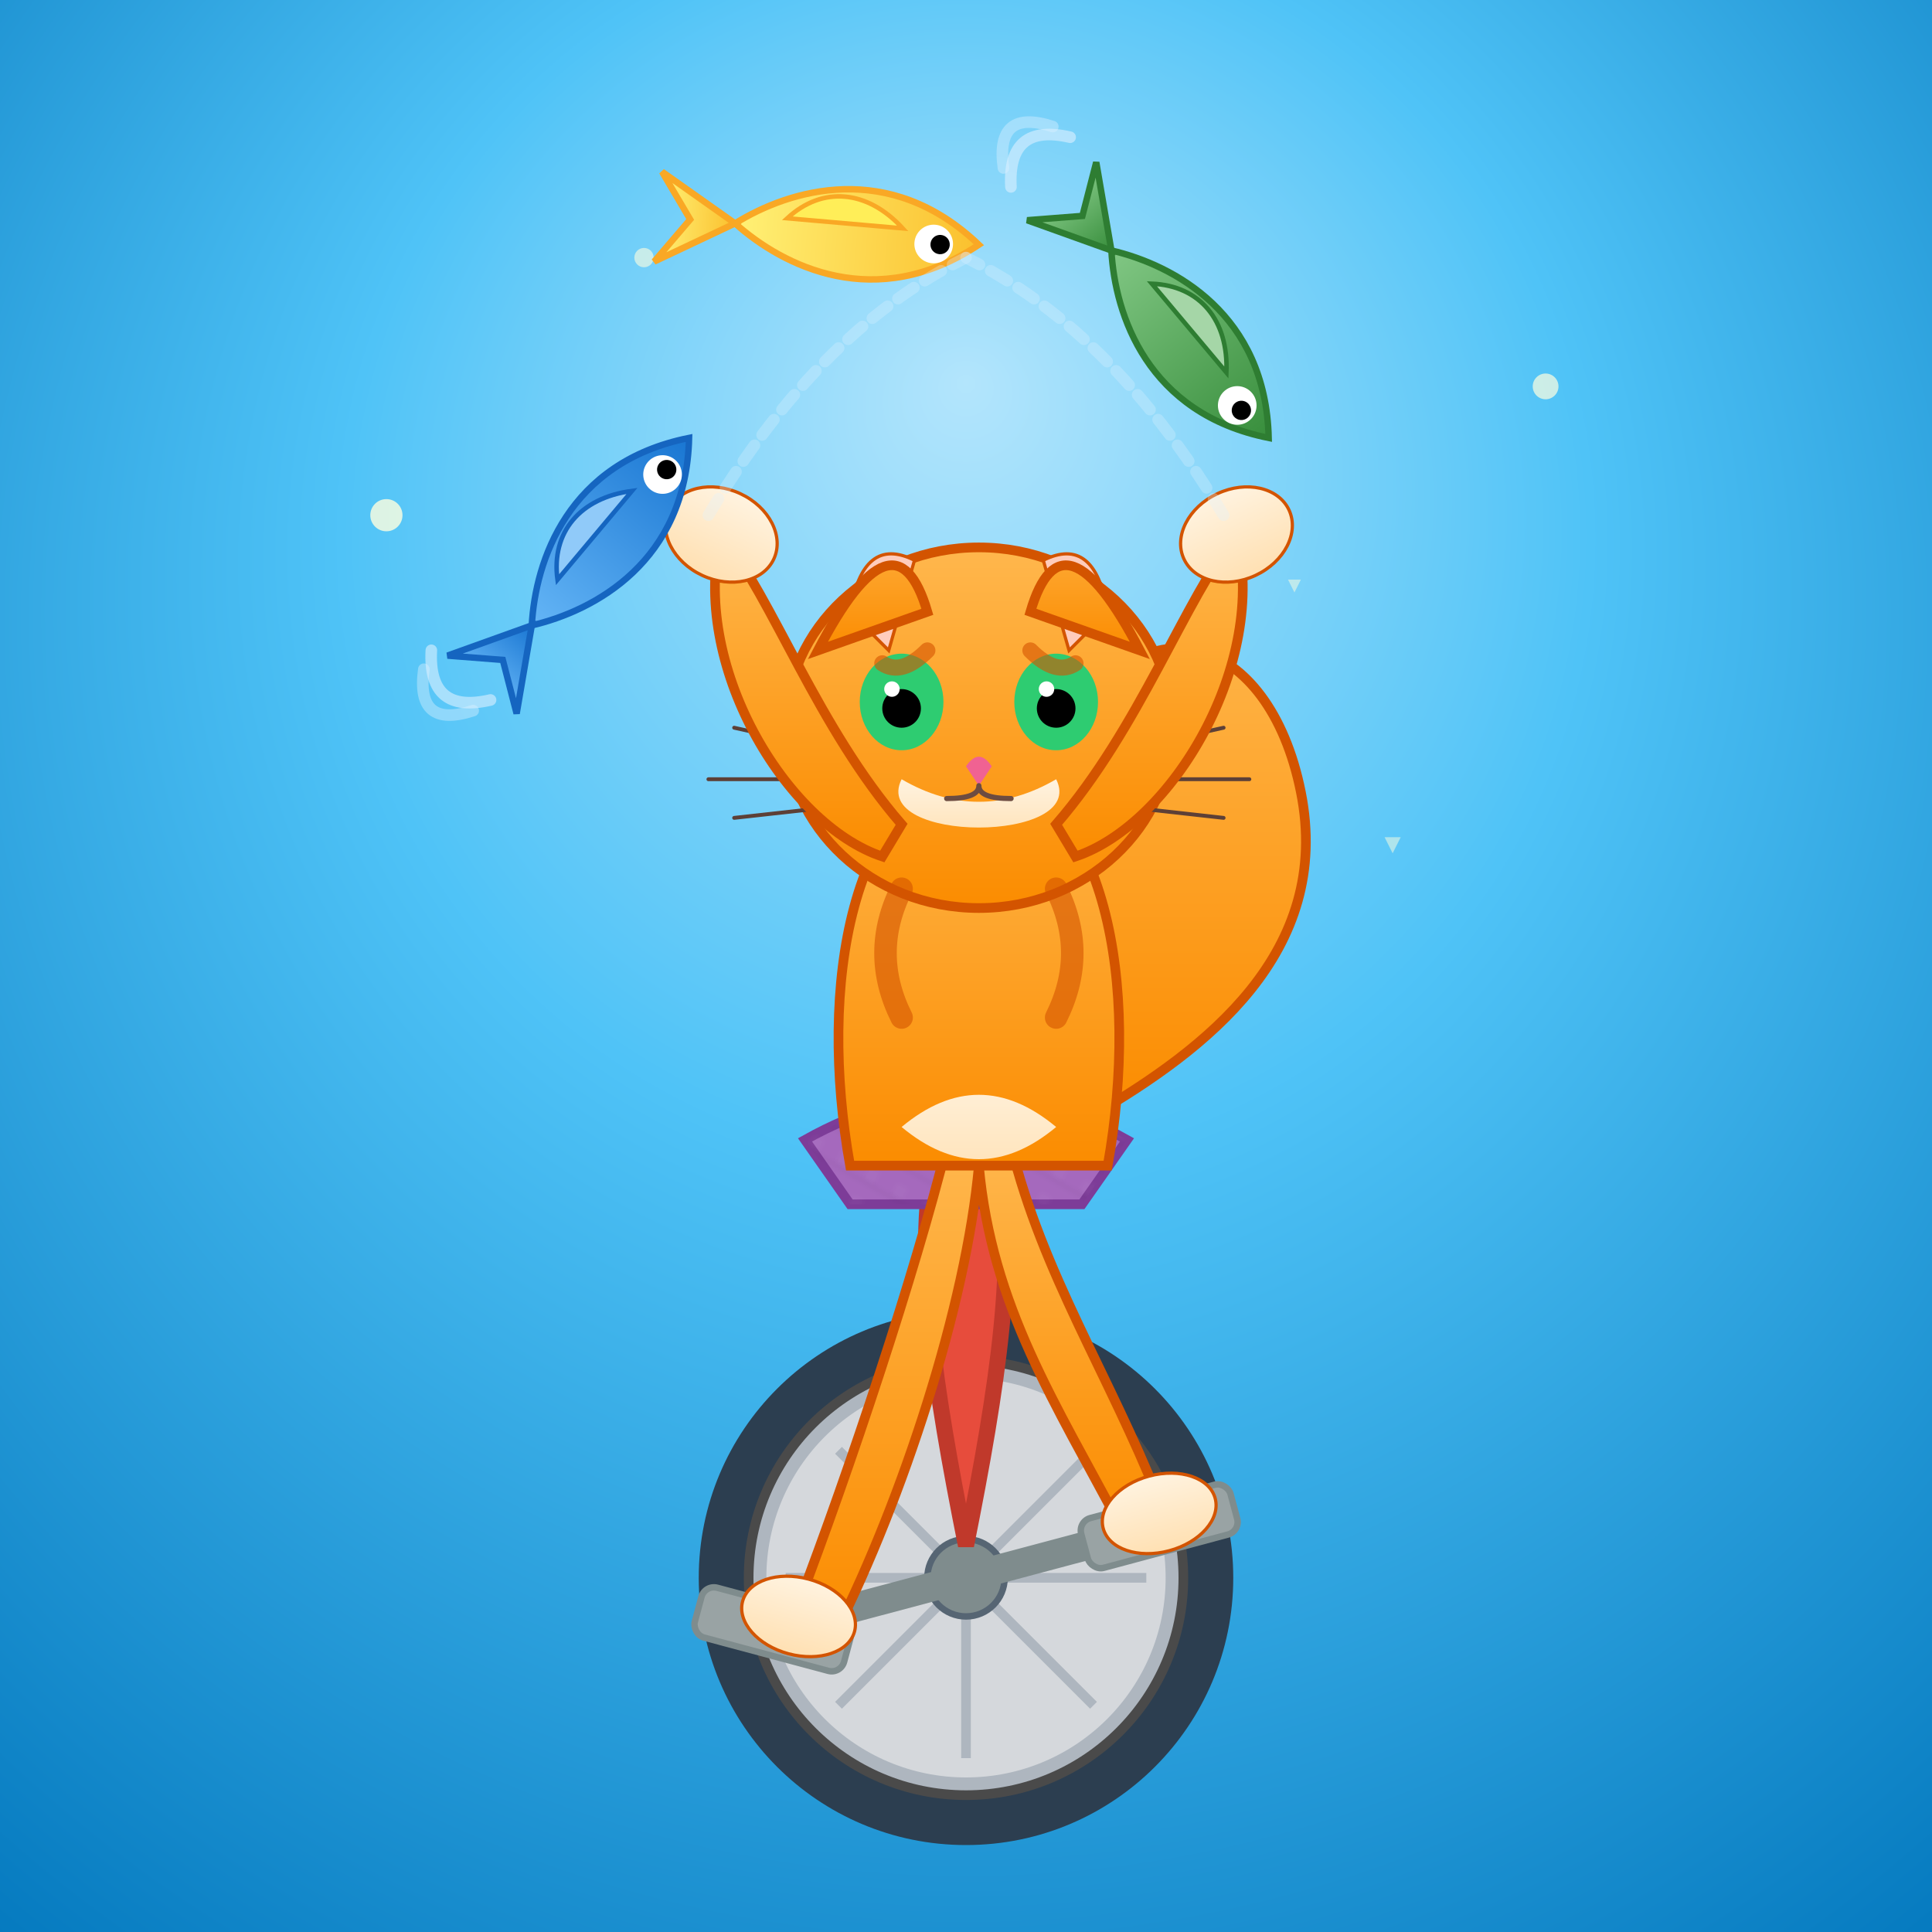 <svg viewBox="0 0 300 300" xmlns="http://www.w3.org/2000/svg">
  <defs>
    <radialGradient id="bgGradient" cx="0.5" cy="0.4" r="0.8" fx="0.5" fy="0.2">
      <stop offset="0%" stop-color="#B3E5FC" /> <!-- Lighter Sky Blue -->
      <stop offset="40%" stop-color="#4FC3F7" /> <!-- Sky Blue -->
      <stop offset="100%" stop-color="#0277BD" /> <!-- Deeper Blue -->
    </radialGradient>

    <linearGradient id="catFurGradient" x1="0%" y1="0%" x2="0%" y2="100%">
      <stop offset="0%" stop-color="#FFB74D" /> <!-- Lighter Orange -->
      <stop offset="100%" stop-color="#FB8C00" /> <!-- Orange -->
    </linearGradient>
    <linearGradient id="catAccentGradient" x1="0%" y1="0%" x2="0%" y2="100%">
      <stop offset="0%" stop-color="#FFF3E0" /> <!-- Cream -->
      <stop offset="100%" stop-color="#FFE0B2" /> <!-- Light Peach -->
    </linearGradient>

    <linearGradient id="fish1Gradient" x1="0%" y1="0%" x2="100%" y2="0%">
      <stop offset="0%" stop-color="#64B5F6" /> <!-- Light Blue -->
      <stop offset="100%" stop-color="#1976D2" /> <!-- Darker Blue -->
    </linearGradient>
    <linearGradient id="fish2Gradient" x1="0%" y1="0%" x2="100%" y2="0%">
      <stop offset="0%" stop-color="#FFF176" /> <!-- Light Yellow -->
      <stop offset="100%" stop-color="#FBC02D" /> <!-- Yellow -->
    </linearGradient>
    <linearGradient id="fish3Gradient" x1="0%" y1="0%" x2="100%" y2="0%">
      <stop offset="0%" stop-color="#81C784" /> <!-- Light Green -->
      <stop offset="100%" stop-color="#388E3C" /> <!-- Darker Green -->
    </linearGradient>

    <filter id="dropShadow" x="-30%" y="-30%" width="160%" height="160%">
      <feGaussianBlur in="SourceAlpha" stdDeviation="2" result="blur"/>
      <feOffset dx="2" dy="3" in="blur" result="offsetBlur"/>
      <feFlood flood-color="#000000" flood-opacity="0.25" result="offsetColor"/>
      <feComposite in="offsetColor" in2="offsetBlur" operator="in" result="coloredShadow"/>
      <feMerge>
        <feMergeNode in="coloredShadow"/>
        <feMergeNode in="SourceGraphic"/>
      </feMerge>
    </filter>
    
    <g id="spoke">
      <line x1="0" y1="0" x2="0" y2="-28" stroke="#AEB6BF" stroke-width="1.5"/>
    </g>

    <pattern id="seatTexture" patternUnits="userSpaceOnUse" width="5" height="5" patternTransform="rotate(30)">
        <circle cx="1" cy="1" r="0.7" fill="rgba(255,255,255,0.08)"/>
        <path d="M0 2.5 L5 2.5" stroke="rgba(0,0,0,0.05)" stroke-width="0.5"/>
    </pattern>

  </defs>

  <!-- Background -->
  <rect width="300" height="300" fill="url(#bgGradient)" />
  <circle cx="60" cy="80" r="2.5" fill="rgba(255,255,224,0.8)"/>
  <circle cx="240" cy="60" r="2" fill="rgba(255,255,224,0.7)"/>
  <circle cx="100" cy="40" r="1.5" fill="rgba(255,255,224,0.6)"/>
  <path d="M200 90 l 2 0 l -1 2 l -1 -2 Z M215 130 l 2.5 0 l -1.25 2.5 l -1.25 -2.5 Z" fill="rgba(255,255,224,0.5)" />

  <!-- Unicycle -->
  <g id="unicycle" transform="translate(0, 5)">
    <circle cx="150" cy="240" r="38" fill="#4A4A4A" stroke="#2C3E50" stroke-width="7"/> <!-- Tire -->
    <circle cx="150" cy="240" r="32" fill="#D5D8DC" stroke="#AEB6BF" stroke-width="2"/> <!-- Rim -->
    
    <use href="#spoke" transform="translate(150,240) rotate(0)" />
    <use href="#spoke" transform="translate(150,240) rotate(45)" />
    <use href="#spoke" transform="translate(150,240) rotate(90)" />
    <use href="#spoke" transform="translate(150,240) rotate(135)" />
    <use href="#spoke" transform="translate(150,240) rotate(180)" />
    <use href="#spoke" transform="translate(150,240) rotate(225)" />
    <use href="#spoke" transform="translate(150,240) rotate(270)" />
    <use href="#spoke" transform="translate(150,240) rotate(315)" />
    <circle cx="150" cy="240" r="6" fill="#7F8C8D" stroke="#566573" stroke-width="1"/> <!-- Hub -->

    <path d="M150 235 C145 210, 142 190, 145 175 L155 175 C158 190, 155 210, 150 235 Z" fill="#E74C3C" stroke="#C0392B" stroke-width="2.5" stroke-linecap="round"/> <!-- Frame/Post -->
    
    <path d="M125 172 Q150 158 175 172 L168 182 L132 182 Z" fill="#A569BD" stroke="#7D3C98" stroke-width="1.5"/> <!-- Seat base -->
    <path d="M125 172 Q150 158 175 172 L168 182 L132 182 Z" fill="url(#seatTexture)" /> <!-- Seat texture -->

    <line x1="150" y1="240" x2="120" y2="248" stroke="#7F8C8D" stroke-width="4.5" id="crankL" stroke-linecap="round"/>
    <rect x="-12" y="-4" width="24" height="8" rx="2" ry="2" fill="#99A3A4" stroke="#7F8C8D" stroke-width="1" transform="translate(120 248) rotate(15)"/>
    <line x1="150" y1="240" x2="180" y2="232" stroke="#7F8C8D" stroke-width="4.5" id="crankR" stroke-linecap="round"/>
    <rect x="-12" y="-4" width="24" height="8" rx="2" ry="2" fill="#99A3A4" stroke="#7F8C8D" stroke-width="1" transform="translate(180 232) rotate(-15)"/>
  </g>

  <!-- Cat -->
  <g id="cat" filter="url(#dropShadow)">
    <!-- Tail -->
    <path d="M168 170 C185 160, 205 145, 200 120 C195 95, 175 90, 165 110 C160 125, 165 150, 160 165 Z" fill="url(#catFurGradient)" stroke="#D35400" stroke-width="1.5" />
    
    <!-- Hind Legs -->
    <path d="M145 175 C140 195, 130 225, 122 246 L128 250 C138 230, 148 200, 150 178 Z" fill="url(#catFurGradient)" stroke="#D35400" stroke-width="1.5"/> <!-- Left hind leg -->
    <ellipse cx="122" cy="248" rx="9" ry="6" fill="url(#catAccentGradient)" transform="rotate(15, 122, 248)" stroke="#D35400" stroke-width="0.5"/> <!-- Left foot -->
    
    <path d="M155 175 C160 195, 170 210, 178 230 L172 234 C162 215, 152 200, 150 178 Z" fill="url(#catFurGradient)" stroke="#D35400" stroke-width="1.5"/> <!-- Right hind leg -->
    <ellipse cx="178" cy="232" rx="9" ry="6" fill="url(#catAccentGradient)" transform="rotate(-15, 178, 232)" stroke="#D35400" stroke-width="0.5"/> <!-- Right foot -->

    <!-- Body -->
    <path d="M130 178 C125 150, 130 120, 150 115 C170 120, 175 150, 170 178 Z" fill="url(#catFurGradient)" stroke="#D35400" stroke-width="1.5" />
    <path d="M138 172 Q150 162 162 172 Q150 182 138 172 Z" fill="url(#catAccentGradient)" /> <!-- Belly Patch -->

    <!-- Head -->
    <ellipse cx="150" cy="110" rx="30" ry="28" fill="url(#catFurGradient)" stroke="#D35400" stroke-width="1.5"/>
    <path d="M130 92 Q132 80 140 84 L136 98 Z" fill="#FFCCBC" stroke="#D35400" stroke-width="0.5"/> <!-- Inner Left Ear -->
    <path d="M170 92 Q168 80 160 84 L164 98 Z" fill="#FFCCBC" stroke="#D35400" stroke-width="0.5"/> <!-- Inner Right Ear -->
    <path d="M125 98 Q137 75 142 92 Z" fill="url(#catFurGradient)" stroke="#D35400" stroke-width="1.5"/> <!-- Outer Left Ear -->
    <path d="M175 98 Q163 75 158 92 Z" fill="url(#catFurGradient)" stroke="#D35400" stroke-width="1.5"/> <!-- Outer Right Ear -->
    
    <path d="M138 118 C133 128, 167 128, 162 118 Q150 125 138 118 Z" fill="url(#catAccentGradient)" /> <!-- Muzzle -->
    <ellipse cx="138" cy="106" rx="6.5" ry="7.5" fill="#2ECC71"/> <circle cx="138" cy="107" r="3" fill="black"/> <circle cx="136.5" cy="104" r="1.2" fill="white"/>
    <ellipse cx="162" cy="106" rx="6.5" ry="7.5" fill="#2ECC71"/> <circle cx="162" cy="107" r="3" fill="black"/> <circle cx="160.5" cy="104" r="1.2" fill="white"/>
    <path d="M148 116 Q150 113 152 116 L150 119 Z" fill="#F06292"/> <!-- Nose -->
    <path d="M150 119 Q150 121 145 121 M150 119 Q150 121 155 121" stroke="#6D4C41" stroke-width="0.8" fill="none" stroke-linecap="round"/> <!-- Mouth -->
    <g stroke="#5D4037" stroke-width="0.6" stroke-linecap="round">
      <line x1="130" y1="114" x2="112" y2="110"/> <line x1="130" y1="118" x2="108" y2="118"/> <line x1="130" y1="122" x2="112" y2="124"/>
      <line x1="170" y1="114" x2="188" y2="110"/> <line x1="170" y1="118" x2="192" y2="118"/> <line x1="170" y1="122" x2="188" y2="124"/>
    </g>

    <!-- Front Paws/Arms -->
    <path d="M135 130 C120 125, 105 100, 110 80 C118 90, 125 110, 138 125 Z" fill="url(#catFurGradient)" stroke="#D35400" stroke-width="1.5"/> <!-- Left Arm -->
    <ellipse cx="110" cy="80" rx="9" ry="7" fill="url(#catAccentGradient)" transform="rotate(25, 110, 80)" stroke="#D35400" stroke-width="0.5"/> <!-- Left Paw -->
    <path d="M165 130 C180 125, 195 100, 190 80 C182 90, 175 110, 162 125 Z" fill="url(#catFurGradient)" stroke="#D35400" stroke-width="1.5"/> <!-- Right Arm -->
    <ellipse cx="190" cy="80" rx="9" ry="7" fill="url(#catAccentGradient)" transform="rotate(-25, 190, 80)" stroke="#D35400" stroke-width="0.5"/> <!-- Right Paw -->

    <!-- Stripes -->
    <path d="M138 135 Q133 145 138 155" stroke="#D35400" stroke-width="3.5" fill="none" opacity="0.6" stroke-linecap="round"/>
    <path d="M162 135 Q167 145 162 155" stroke="#D35400" stroke-width="3.5" fill="none" opacity="0.6" stroke-linecap="round"/>
    <path d="M142 98 Q138 102 135 100" stroke="#D35400" stroke-width="2.5" fill="none" opacity="0.6" stroke-linecap="round"/>
    <path d="M158 98 Q162 102 165 100" stroke="#D35400" stroke-width="2.5" fill="none" opacity="0.6" stroke-linecap="round"/>
  </g>

  <!-- Juggling Fish -->
  <g id="jugglingFish" filter="url(#dropShadow)">
    <g transform="translate(105 65) rotate(-50)">
      <path d="M0,0 C-15,-12 -30,-6 -38,0 C-30,6 -15,12 0,0 Z" fill="url(#fish1Gradient)" stroke="#1565C0" stroke-width="1"/> <!-- Body -->
      <path d="M-38,0 L-50,-7 L-45,0 L-50,7 Z" fill="url(#fish1Gradient)" stroke="#1565C0" stroke-width="1"/> <!-- Tail -->
      <path d="M-12,-1.5 C-18,-7 -25,-7 -30,-1.5 Z" fill="#90CAF9" stroke="#1565C0" stroke-width="0.7"/> <!-- Dorsal Fin -->
      <circle cx="-7" cy="0.5" r="3" fill="white"/> <circle cx="-6" cy="0.5" r="1.5" fill="black"/>
    </g>
    <g transform="translate(150 35) rotate(5)">
      <path d="M0,0 C-15,-12 -30,-6 -38,0 C-30,6 -15,12 0,0 Z" fill="url(#fish2Gradient)" stroke="#F9A825" stroke-width="1"/>
      <path d="M-38,0 L-50,-7 L-45,0 L-50,7 Z" fill="url(#fish2Gradient)" stroke="#F9A825" stroke-width="1"/>
      <path d="M-12,-1.5 C-18,-7 -25,-7 -30,-1.5 Z" fill="#FFEE58" stroke="#F9A825" stroke-width="0.7"/>
      <circle cx="-7" cy="0.5" r="3" fill="white"/> <circle cx="-6" cy="0.5" r="1.5" fill="black"/>
    </g>
    <g transform="translate(195 65) rotate(50)">
      <path d="M0,0 C-15,-12 -30,-6 -38,0 C-30,6 -15,12 0,0 Z" fill="url(#fish3Gradient)" stroke="#2E7D32" stroke-width="1"/>
      <path d="M-38,0 L-50,-7 L-45,0 L-50,7 Z" fill="url(#fish3Gradient)" stroke="#2E7D32" stroke-width="1"/>
      <path d="M-12,-1.5 C-18,-7 -25,-7 -30,-1.5 Z" fill="#A5D6A7" stroke="#2E7D32" stroke-width="0.7"/>
      <circle cx="-7" cy="0.5" r="3" fill="white"/> <circle cx="-6" cy="0.5" r="1.5" fill="black"/>
    </g>
  </g>

  <!-- Motion Lines for Juggling -->
  <g id="fishWhoosh" fill="none" stroke="rgba(220,240,255,0.6)" stroke-width="1.8" stroke-linecap="round">
    <g transform="translate(105 65) rotate(-50)"> <!-- Fish 1 trail -->
      <path d="M-52 -6 Q -60 0 -52 6" /> <path d="M-55 -5 Q -63 0 -55 5" opacity="0.7"/>
    </g>
     <g transform="translate(195 65) rotate(50)"> <!-- Fish 3 trail -->
      <path d="M-52 -6 Q -60 0 -52 6" /> <path d="M-55 -5 Q -63 0 -55 5" opacity="0.7"/>
    </g>
    <path d="M110 80 C125 55 140 45 150 40" stroke-dasharray="3 2" opacity="0.5"/>
    <path d="M190 80 C175 55 160 45 150 40" stroke-dasharray="3 2" opacity="0.5"/>
  </g>

</svg>